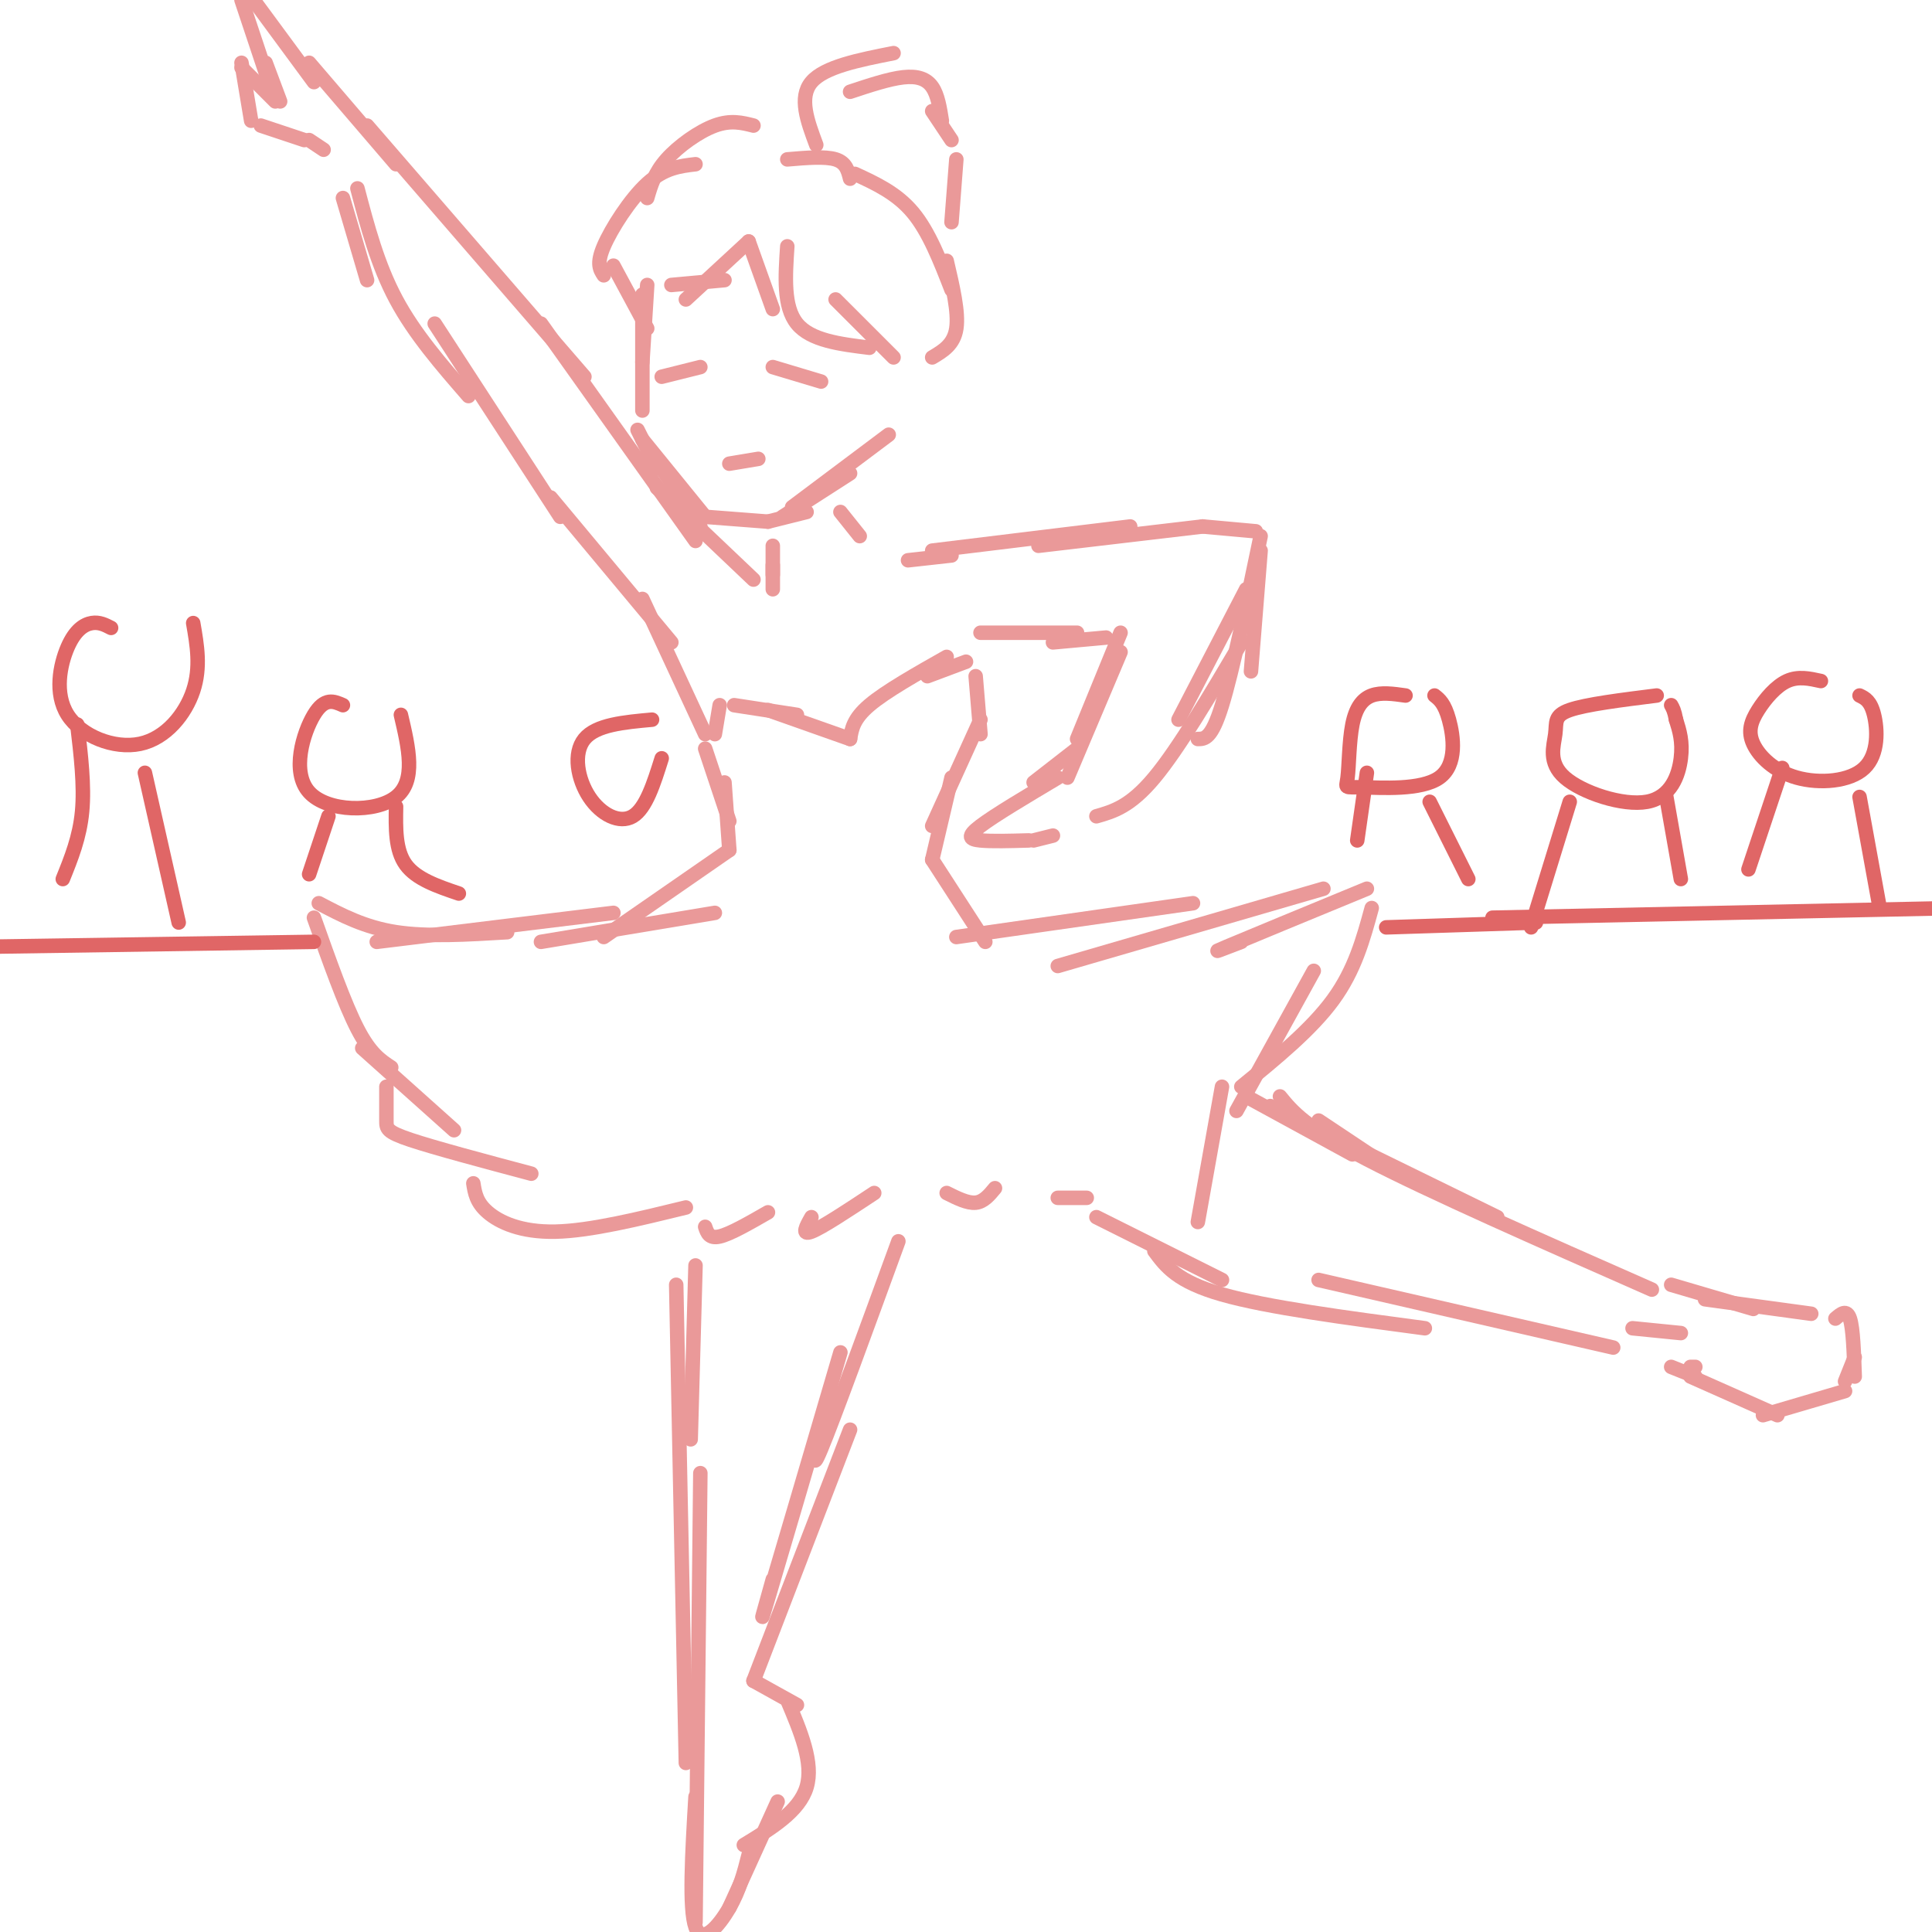 <svg viewBox='0 0 400 400' version='1.1' xmlns='http://www.w3.org/2000/svg' xmlns:xlink='http://www.w3.org/1999/xlink'><g fill='none' stroke='rgb(234,153,153)' stroke-width='3' stroke-linecap='round' stroke-linejoin='round'><path d='M134,59c0.000,0.000 -1.000,16.000 -1,16'/><path d='M133,61c0.000,0.000 0.000,24.000 0,24'/><path d='M132,89c0.000,0.000 4.000,8.000 4,8'/><path d='M135,94c0.000,0.000 10.000,15.000 10,15'/><path d='M133,91c0.000,0.000 13.000,16.000 13,16'/><path d='M146,107c0.000,0.000 13.000,1.000 13,1'/><path d='M159,108c0.000,0.000 8.000,-2.000 8,-2'/><path d='M162,107c0.000,0.000 14.000,-9.000 14,-9'/><path d='M164,105c0.000,0.000 20.000,-15.000 20,-15'/><path d='M155,50c0.000,0.000 5.000,14.000 5,14'/><path d='M163,51c-0.417,6.250 -0.833,12.500 2,16c2.833,3.500 8.917,4.250 15,5'/><path d='M173,62c0.000,0.000 12.000,12.000 12,12'/><path d='M155,50c0.000,0.000 -13.000,12.000 -13,12'/><path d='M150,58c0.000,0.000 -11.000,1.000 -11,1'/><path d='M156,26c-2.356,-0.600 -4.711,-1.200 -8,0c-3.289,1.200 -7.511,4.200 -10,7c-2.489,2.800 -3.244,5.400 -4,8'/><path d='M144,34c-3.222,0.378 -6.444,0.756 -10,4c-3.556,3.244 -7.444,9.356 -9,13c-1.556,3.644 -0.778,4.822 0,6'/><path d='M127,55c0.000,0.000 7.000,13.000 7,13'/><path d='M163,33c3.917,-0.333 7.833,-0.667 10,0c2.167,0.667 2.583,2.333 3,4'/><path d='M177,36c4.333,2.000 8.667,4.000 12,8c3.333,4.000 5.667,10.000 8,16'/><path d='M196,54c1.250,5.333 2.500,10.667 2,14c-0.500,3.333 -2.750,4.667 -5,6'/><path d='M169,30c-1.833,-4.917 -3.667,-9.833 -1,-13c2.667,-3.167 9.833,-4.583 17,-6'/><path d='M176,19c4.022,-1.333 8.044,-2.667 11,-3c2.956,-0.333 4.844,0.333 6,2c1.156,1.667 1.578,4.333 2,7'/><path d='M193,23c0.000,0.000 4.000,6.000 4,6'/><path d='M198,33c0.000,0.000 -1.000,13.000 -1,13'/><path d='M151,96c0.000,0.000 6.000,-1.000 6,-1'/><path d='M145,76c0.000,0.000 -8.000,2.000 -8,2'/><path d='M160,76c0.000,0.000 10.000,3.000 10,3'/><path d='M160,113c0.000,0.000 0.000,6.000 0,6'/><path d='M160,117c0.000,0.000 0.000,5.000 0,5'/><path d='M174,106c0.000,0.000 4.000,5.000 4,5'/><path d='M188,116c0.000,0.000 9.000,-1.000 9,-1'/><path d='M193,114c0.000,0.000 41.000,-5.000 41,-5'/><path d='M215,113c0.000,0.000 34.000,-4.000 34,-4'/><path d='M249,109c0.000,0.000 11.000,1.000 11,1'/><path d='M261,114c0.000,0.000 -2.000,25.000 -2,25'/><path d='M258,122c0.000,0.000 -14.000,27.000 -14,27'/><path d='M261,111c-2.917,14.000 -5.833,28.000 -8,35c-2.167,7.000 -3.583,7.000 -5,7'/><path d='M257,133c-6.500,11.000 -13.000,22.000 -18,28c-5.000,6.000 -8.500,7.000 -12,8'/><path d='M203,131c0.000,0.000 20.000,0.000 20,0'/><path d='M218,133c0.000,0.000 11.000,-1.000 11,-1'/><path d='M232,131c0.000,0.000 -9.000,22.000 -9,22'/><path d='M232,135c0.000,0.000 -11.000,26.000 -11,26'/><path d='M223,155c0.000,0.000 -9.000,7.000 -9,7'/><path d='M219,161c-6.533,3.889 -13.067,7.778 -16,10c-2.933,2.222 -2.267,2.778 0,3c2.267,0.222 6.133,0.111 10,0'/><path d='M214,174c0.000,0.000 4.000,-1.000 4,-1'/><path d='M156,120c0.000,0.000 -20.000,-19.000 -20,-19'/><path d='M144,112c0.000,0.000 -32.000,-45.000 -32,-45'/><path d='M121,78c0.000,0.000 -45.000,-52.000 -45,-52'/><path d='M82,34c0.000,0.000 -18.000,-21.000 -18,-21'/><path d='M65,17c0.000,0.000 -14.000,-19.000 -14,-19'/><path d='M50,0c0.000,0.000 6.000,18.000 6,18'/><path d='M55,13c0.000,0.000 3.000,8.000 3,8'/><path d='M57,21c0.000,0.000 -7.000,-7.000 -7,-7'/><path d='M50,13c0.000,0.000 2.000,12.000 2,12'/><path d='M54,26c0.000,0.000 9.000,3.000 9,3'/><path d='M64,29c0.000,0.000 3.000,2.000 3,2'/><path d='M71,41c0.000,0.000 5.000,17.000 5,17'/><path d='M74,39c2.083,7.917 4.167,15.833 8,23c3.833,7.167 9.417,13.583 15,20'/><path d='M90,67c0.000,0.000 26.000,40.000 26,40'/><path d='M114,103c0.000,0.000 25.000,30.000 25,30'/><path d='M133,124c0.000,0.000 13.000,28.000 13,28'/><path d='M148,152c0.000,0.000 1.000,-6.000 1,-6'/><path d='M152,146c0.000,0.000 13.000,2.000 13,2'/><path d='M159,147c0.000,0.000 17.000,6.000 17,6'/><path d='M176,153c0.333,-2.083 0.667,-4.167 4,-7c3.333,-2.833 9.667,-6.417 16,-10'/><path d='M192,140c0.000,0.000 8.000,-3.000 8,-3'/><path d='M202,140c0.000,0.000 1.000,12.000 1,12'/><path d='M203,149c0.000,0.000 -10.000,22.000 -10,22'/><path d='M197,161c0.000,0.000 -4.000,17.000 -4,17'/><path d='M193,178c0.000,0.000 11.000,17.000 11,17'/><path d='M198,194c0.000,0.000 49.000,-7.000 49,-7'/><path d='M219,200c0.000,0.000 55.000,-16.000 55,-16'/><path d='M257,195c-3.667,1.417 -7.333,2.833 -3,1c4.333,-1.833 16.667,-6.917 29,-12'/><path d='M284,188c-1.750,6.417 -3.500,12.833 -8,19c-4.500,6.167 -11.750,12.083 -19,18'/><path d='M272,201c0.000,0.000 -16.000,29.000 -16,29'/><path d='M253,225c0.000,0.000 -5.000,28.000 -5,28'/><path d='M146,155c0.000,0.000 5.000,15.000 5,15'/><path d='M150,162c0.000,0.000 1.000,14.000 1,14'/><path d='M151,176c0.000,0.000 -26.000,18.000 -26,18'/><path d='M148,189c0.000,0.000 -36.000,6.000 -36,6'/><path d='M127,189c0.000,0.000 -49.000,6.000 -49,6'/><path d='M105,193c-8.250,0.500 -16.500,1.000 -23,0c-6.500,-1.000 -11.250,-3.500 -16,-6'/><path d='M65,190c3.167,8.917 6.333,17.833 9,23c2.667,5.167 4.833,6.583 7,8'/><path d='M75,217c0.000,0.000 19.000,17.000 19,17'/><path d='M80,225c0.000,2.667 0.000,5.333 0,7c0.000,1.667 0.000,2.333 5,4c5.000,1.667 15.000,4.333 25,7'/><path d='M98,245c0.311,1.978 0.622,3.956 3,6c2.378,2.044 6.822,4.156 14,4c7.178,-0.156 17.089,-2.578 27,-5'/><path d='M146,254c0.417,1.250 0.833,2.500 3,2c2.167,-0.500 6.083,-2.750 10,-5'/><path d='M168,252c-1.083,1.917 -2.167,3.833 0,3c2.167,-0.833 7.583,-4.417 13,-8'/><path d='M196,247c2.167,1.083 4.333,2.167 6,2c1.667,-0.167 2.833,-1.583 4,-3'/><path d='M219,248c0.000,0.000 6.000,0.000 6,0'/><path d='M144,262c0.000,0.000 -1.000,36.000 -1,36'/><path d='M140,266c0.000,0.000 2.000,99.000 2,99'/><path d='M145,305c0.000,0.000 -1.000,93.000 -1,93'/><path d='M144,372c-0.689,11.600 -1.378,23.200 0,27c1.378,3.800 4.822,-0.200 7,-4c2.178,-3.800 3.089,-7.400 4,-11'/><path d='M151,395c0.000,0.000 10.000,-22.000 10,-22'/><path d='M154,382c5.750,-3.500 11.500,-7.000 13,-12c1.500,-5.000 -1.250,-11.500 -4,-18'/><path d='M165,353c0.000,0.000 -9.000,-5.000 -9,-5'/><path d='M156,348c0.000,0.000 20.000,-52.000 20,-52'/><path d='M160,327c-1.667,5.917 -3.333,11.833 -1,4c2.333,-7.833 8.667,-29.417 15,-51'/><path d='M171,293c-1.750,6.500 -3.500,13.000 -1,7c2.500,-6.000 9.250,-24.500 16,-43'/><path d='M258,227c0.000,0.000 22.000,12.000 22,12'/><path d='M273,232c0.000,0.000 15.000,10.000 15,10'/><path d='M263,229c0.000,0.000 47.000,23.000 47,23'/><path d='M265,227c2.583,3.167 5.167,6.333 18,13c12.833,6.667 35.917,16.833 59,27'/><path d='M227,252c0.000,0.000 26.000,13.000 26,13'/><path d='M239,259c2.333,3.167 4.667,6.333 14,9c9.333,2.667 25.667,4.833 42,7'/><path d='M273,265c0.000,0.000 61.000,14.000 61,14'/><path d='M338,275c0.000,0.000 10.000,1.000 10,1'/><path d='M346,266c0.000,0.000 17.000,5.000 17,5'/><path d='M353,269c0.000,0.000 22.000,3.000 22,3'/><path d='M380,273c1.167,-1.000 2.333,-2.000 3,0c0.667,2.000 0.833,7.000 1,12'/><path d='M384,281c0.000,0.000 -2.000,5.000 -2,5'/><path d='M382,288c0.000,0.000 -17.000,5.000 -17,5'/><path d='M368,293c0.000,0.000 -18.000,-8.000 -18,-8'/><path d='M351,285c0.000,0.000 -5.000,-2.000 -5,-2'/><path d='M351,283c0.000,0.000 -1.000,0.000 -1,0'/></g>
<g fill='none' stroke='rgb(224,102,102)' stroke-width='3' stroke-linecap='round' stroke-linejoin='round'><path d='M343,144c-7.330,0.918 -14.660,1.837 -18,3c-3.340,1.163 -2.691,2.571 -3,5c-0.309,2.429 -1.578,5.878 2,9c3.578,3.122 12.002,5.918 17,5c4.998,-0.918 6.571,-5.548 7,-9c0.429,-3.452 -0.285,-5.726 -1,-8'/><path d='M347,149c-0.333,-1.833 -0.667,-2.417 -1,-3'/><path d='M325,166c0.000,0.000 -8.000,26.000 -8,26'/><path d='M345,165c0.000,0.000 3.000,17.000 3,17'/><path d='M309,190c0.000,0.000 96.000,-2.000 96,-2'/><path d='M377,141c-2.354,-0.523 -4.707,-1.045 -7,0c-2.293,1.045 -4.525,3.658 -6,6c-1.475,2.342 -2.194,4.415 -1,7c1.194,2.585 4.299,5.683 9,7c4.701,1.317 10.996,0.855 14,-2c3.004,-2.855 2.715,-8.101 2,-11c-0.715,-2.899 -1.858,-3.449 -3,-4'/><path d='M369,159c0.000,0.000 -7.000,21.000 -7,21'/><path d='M385,165c0.000,0.000 4.000,22.000 4,22'/><path d='M318,191c0.000,0.000 -31.000,1.000 -31,1'/><path d='M291,144c-2.527,-0.360 -5.054,-0.720 -7,0c-1.946,0.720 -3.311,2.520 -4,6c-0.689,3.480 -0.701,8.640 -1,11c-0.299,2.360 -0.884,1.921 3,2c3.884,0.079 12.238,0.675 16,-2c3.762,-2.675 2.932,-8.621 2,-12c-0.932,-3.379 -1.966,-4.189 -3,-5'/><path d='M283,160c0.000,0.000 -2.000,14.000 -2,14'/><path d='M296,166c0.000,0.000 8.000,16.000 8,16'/><path d='M65,195c0.000,0.000 -67.000,1.000 -67,1'/><path d='M23,130c-1.223,-0.630 -2.445,-1.261 -4,-1c-1.555,0.261 -3.441,1.412 -5,5c-1.559,3.588 -2.789,9.611 0,14c2.789,4.389 9.597,7.143 15,6c5.403,-1.143 9.401,-6.184 11,-11c1.599,-4.816 0.800,-9.408 0,-14'/><path d='M16,150c0.750,6.333 1.500,12.667 1,18c-0.500,5.333 -2.250,9.667 -4,14'/><path d='M30,160c0.000,0.000 7.000,31.000 7,31'/><path d='M71,146c-1.893,-0.833 -3.786,-1.667 -6,2c-2.214,3.667 -4.750,11.833 -1,16c3.750,4.167 13.786,4.333 18,1c4.214,-3.333 2.607,-10.167 1,-17'/><path d='M68,169c0.000,0.000 -4.000,12.000 -4,12'/><path d='M82,167c-0.083,4.500 -0.167,9.000 2,12c2.167,3.000 6.583,4.500 11,6'/><path d='M135,149c-5.798,0.524 -11.595,1.048 -14,4c-2.405,2.952 -1.417,8.333 1,12c2.417,3.667 6.262,5.619 9,4c2.738,-1.619 4.369,-6.810 6,-12'/></g>
</svg>